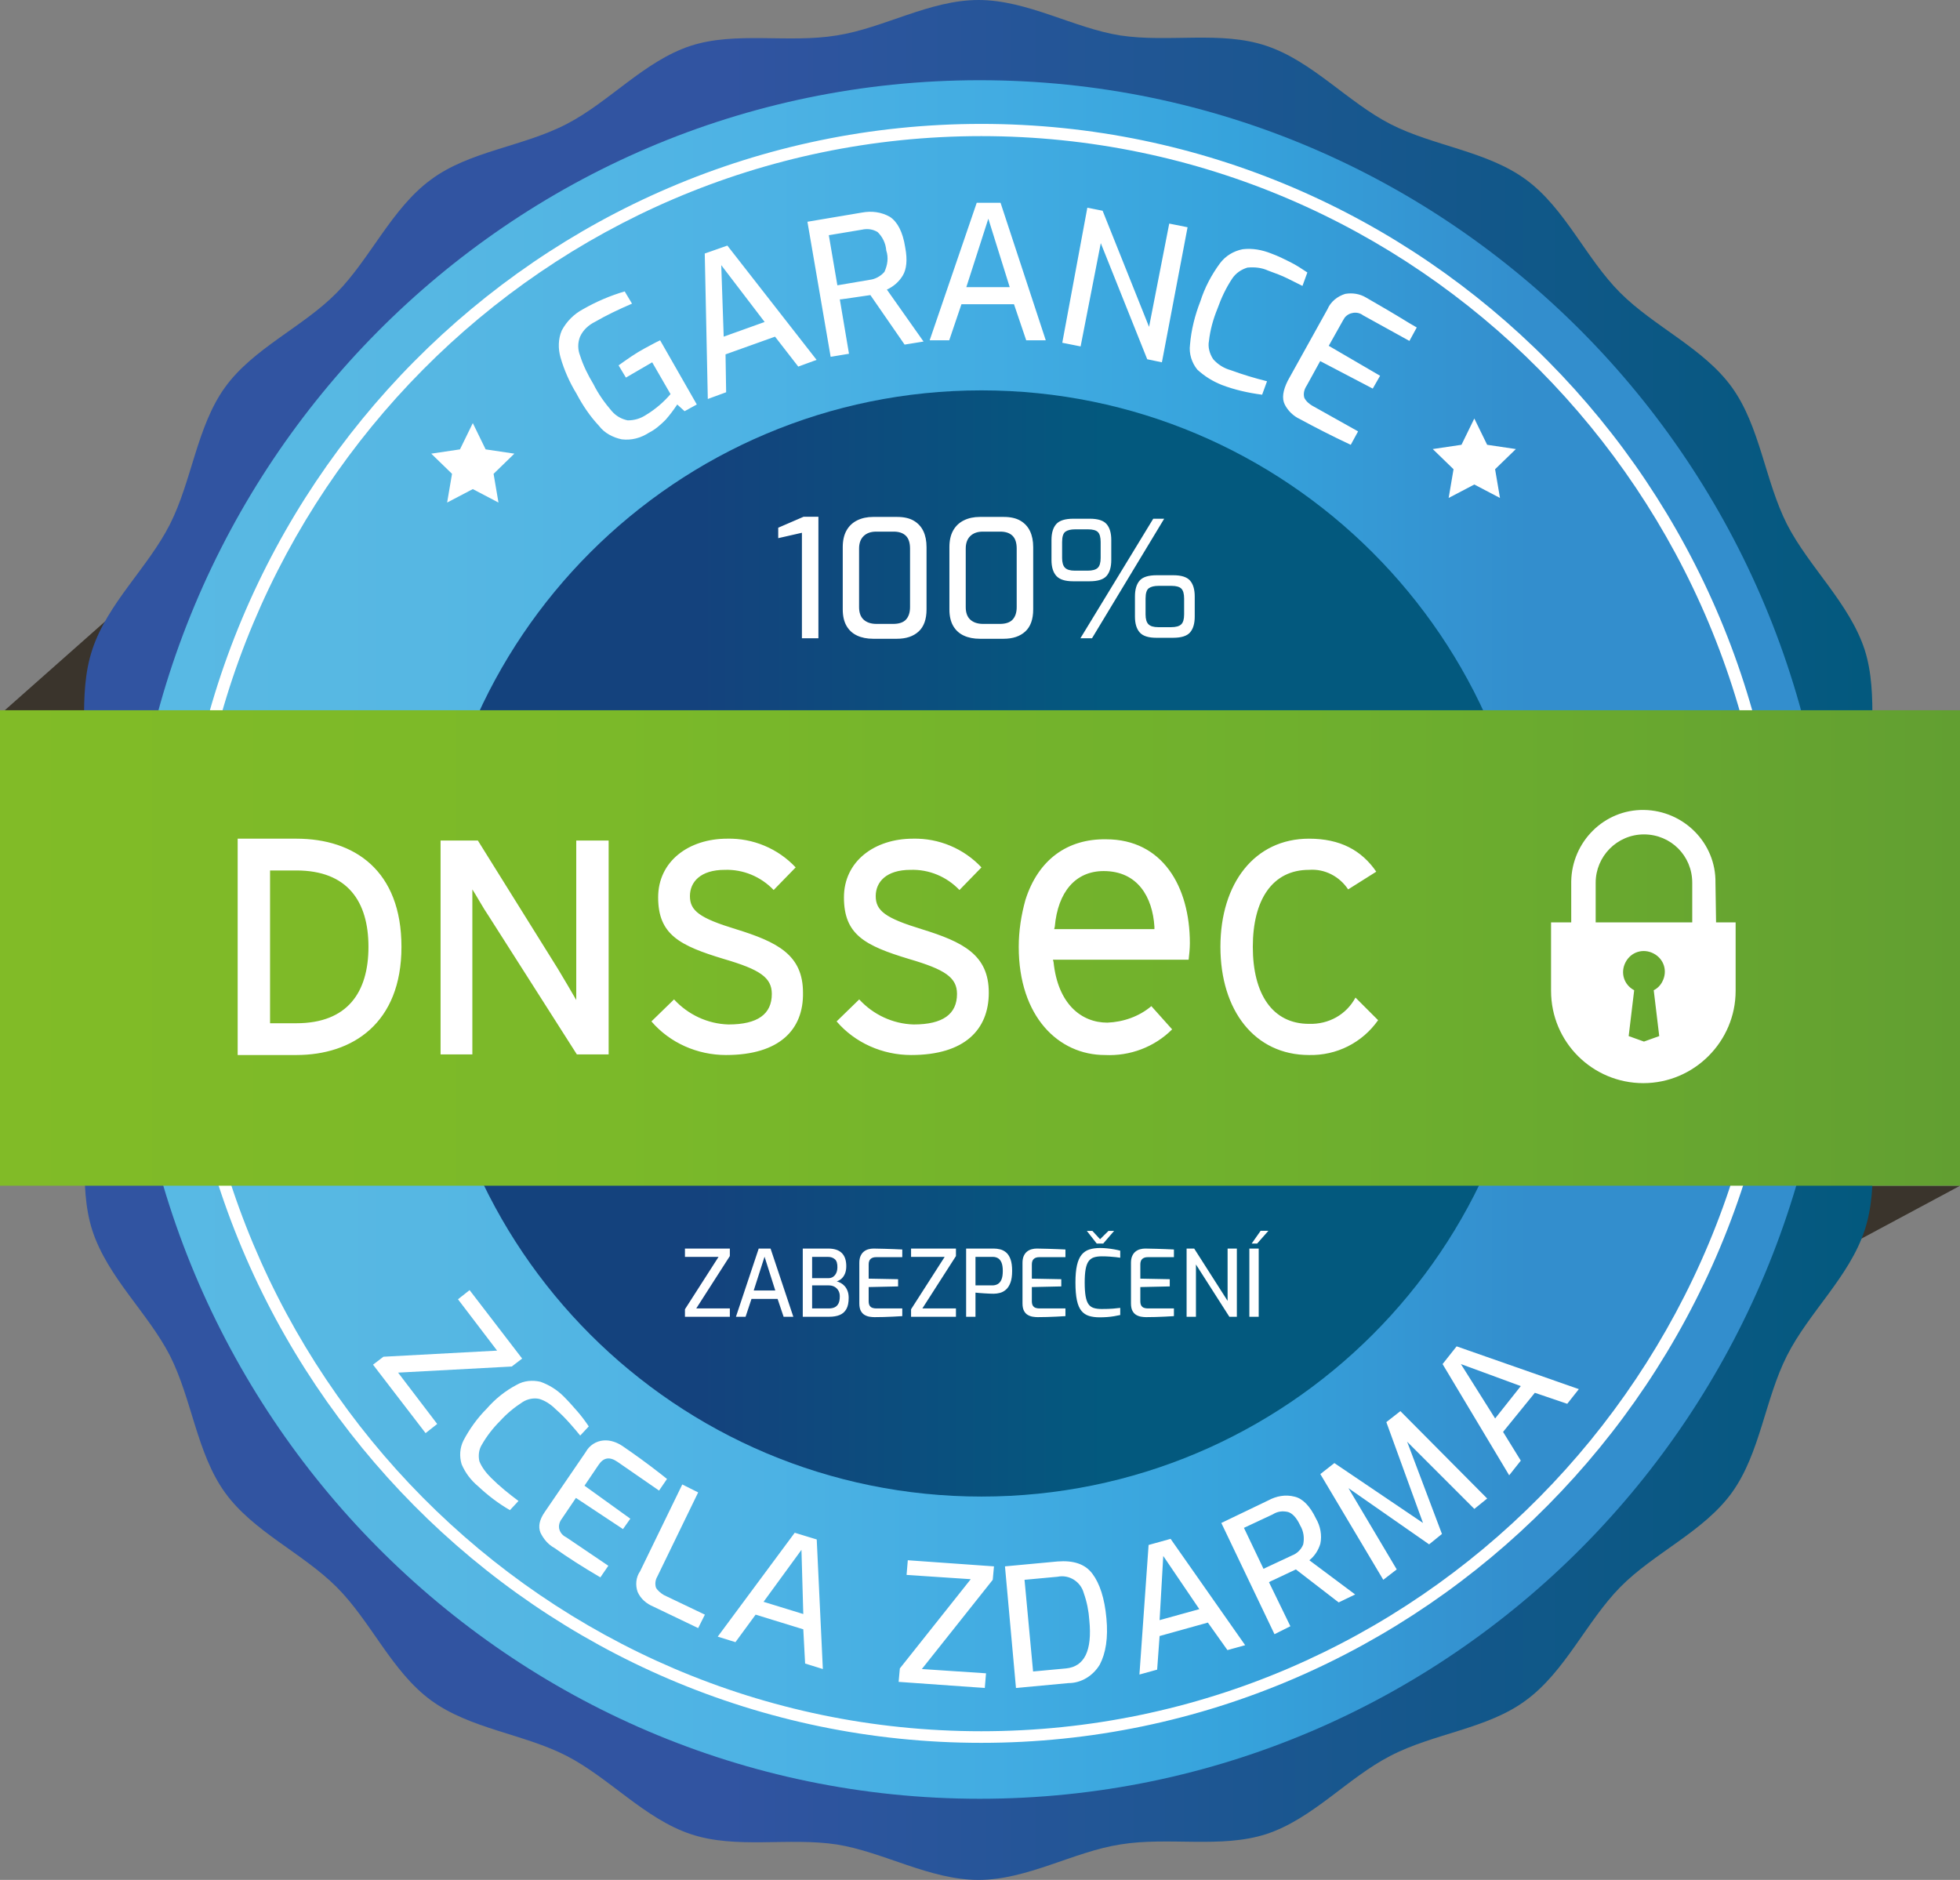 <?xml version="1.0" encoding="utf-8"?>
<svg width="300px" height="287.745px" viewBox="0 0 300 287.745" version="1.1" xmlns:xlink="http://www.w3.org/1999/xlink" xmlns="http://www.w3.org/2000/svg">
  <rect x="0" y="0" width="300" height="287.745" fill="#808080" stroke="none"/>
  <defs>
    <linearGradient gradientUnits="userSpaceOnUse" x1="0.345" y1="143.82" x2="285.285" y2="143.82" id="gradient_1">
      <stop offset="38.9%" stop-color="#3154A1" />
      <stop offset="100%" stop-color="#03597E" />
    </linearGradient>
    <linearGradient gradientUnits="userSpaceOnUse" x1="-0.016" y1="131.573" x2="260.773" y2="131.573" id="gradient_2">
      <stop offset="0%" stop-color="#5ABAE4" />
      <stop offset="25.2%" stop-color="#56B7E3" />
      <stop offset="42.9%" stop-color="#4EB3E4" />
      <stop offset="58.3%" stop-color="#42ACE2" />
      <stop offset="72.3%" stop-color="#36A3DC" />
      <stop offset="85.3%" stop-color="#3493D1" />
      <stop offset="89.8%" stop-color="#338ECD" />
    </linearGradient>
    <linearGradient gradientUnits="userSpaceOnUse" x1="-0.025" y1="84.648" x2="169.269" y2="84.648" id="gradient_3">
      <stop offset="10.2%" stop-color="#14427D" />
      <stop offset="63.2%" stop-color="#14427D" />
      <stop offset="100%" stop-color="#03597E" />
    </linearGradient>
    <linearGradient gradientUnits="userSpaceOnUse" x1="-0.005" y1="36.389" x2="300.022" y2="36.389" id="gradient_4">
      <stop offset="0%" stop-color="#81BB27" />
      <stop offset="31%" stop-color="#7BB929" />
      <stop offset="71.8%" stop-color="#6DAE2E" />
      <stop offset="100%" stop-color="#629F31" />
    </linearGradient>
  </defs>
  <g id="dnssec">
    <g id="Group_1347">
      <path d="M0 109.364L12.722 109.364L17.961 93.461L0 109.364L0 109.364Z" id="Group_1311" fill="#3A342C" stroke="none" />
      <path d="M285.305 181.505L299.992 181.505L281.844 191.234L285.305 181.505L285.305 181.505Z" id="Group_1313" fill="#3A342C" stroke="none" />
      <path d="M292.421 143.873C292.421 151.45 288.118 158.559 286.995 165.762C285.873 173.152 287.744 181.291 285.405 188.307C283.066 195.416 276.892 200.842 273.525 207.484C270.157 214.125 269.409 222.451 265.106 228.438C260.803 234.425 253.132 237.699 247.987 242.937C242.842 248.176 239.568 255.847 233.581 260.243C227.688 264.64 219.456 265.295 212.814 268.756C206.266 272.123 200.934 278.391 193.824 280.73C186.902 282.975 178.857 281.104 171.467 282.32C164.264 283.442 157.248 287.746 149.764 287.746C142.281 287.746 135.171 283.442 128.062 282.32C120.672 281.197 112.627 283.068 105.704 280.73C98.688 278.391 93.263 272.123 86.715 268.756C80.166 265.388 71.934 264.64 65.948 260.243C59.961 255.847 56.78 248.176 51.542 242.937C46.303 237.699 38.726 234.425 34.423 228.438C30.12 222.451 29.371 214.125 26.004 207.484C22.636 200.935 16.462 195.51 14.123 188.307C11.878 181.291 13.749 173.246 12.533 165.762C11.411 158.559 7.108 151.356 7.108 143.873C7.108 136.389 11.411 129.186 12.533 121.983C13.656 114.593 11.785 106.455 14.123 99.439C16.462 92.329 22.636 86.904 26.004 80.262C29.371 73.62 30.12 65.295 34.423 59.308C38.726 53.321 46.397 50.047 51.542 44.808C56.687 39.57 59.961 31.899 65.948 27.502C71.841 23.106 80.073 22.451 86.715 18.99C93.263 15.622 98.595 9.355 105.704 7.016C112.627 4.771 120.672 6.642 128.062 5.426C135.265 4.303 142.281 0 149.764 0C157.248 0 164.357 4.303 171.467 5.426C178.857 6.548 186.902 4.677 193.824 7.016C200.84 9.355 206.266 15.622 212.814 18.99C219.362 22.357 227.594 23.106 233.581 27.502C239.568 31.899 242.748 39.57 247.987 44.808C253.225 50.047 260.803 53.321 265.106 59.308C269.409 65.295 270.157 73.62 273.525 80.262C276.892 86.81 283.066 92.329 285.405 99.439C287.65 106.455 285.779 114.5 286.995 121.983C288.118 129.186 292.421 136.296 292.421 143.873L292.421 143.873Z" id="Group_1318" fill="url(#gradient_1)" stroke="none" />
      <path d="M280.363 143.803C280.363 216.487 221.991 275.327 149.961 275.327C77.931 275.327 19.558 216.394 19.558 143.803C19.558 71.211 77.931 12.278 149.961 12.278C221.991 12.278 280.363 71.211 280.363 143.803L280.363 143.803Z" id="Group_1323" fill="url(#gradient_2)" stroke="none" />
      <path d="M150.193 266.766C82.466 266.766 27.368 211.2 27.368 142.912C27.368 74.624 82.466 18.965 150.193 18.965C217.919 18.965 272.924 74.53 272.924 142.818C272.924 211.107 217.826 266.766 150.193 266.766L150.193 266.766ZM150.193 20.835C83.495 20.835 29.238 75.559 29.238 142.912C29.238 210.265 83.495 264.989 150.193 264.989C216.891 264.989 271.053 210.171 271.053 142.818C271.053 75.466 216.797 20.835 150.193 20.835L150.193 20.835Z" id="Group_1328" fill="#FFFFFF" fill-rule="evenodd" stroke="none" />
      <path d="M234.888 144.411C234.888 191.183 197.002 229.069 150.229 229.069C103.456 229.069 65.571 191.183 65.571 144.411C65.571 97.638 103.456 59.752 150.229 59.752C150.229 59.752 150.229 59.752 150.229 59.752C196.908 59.752 234.888 97.638 234.888 144.411C234.888 144.411 234.888 144.411 234.888 144.411L234.888 144.411Z" id="Group_1330" fill="url(#gradient_3)" stroke="none" />
      <path d="M72.368 64.76L74.332 68.783L78.729 69.438L75.548 72.525L76.296 76.921L72.368 74.863L68.439 76.921L69.187 72.525L66.007 69.438L70.403 68.783L72.368 64.76L72.368 64.76Z" id="Group_1332" fill="#FFFFFF" stroke="none" />
      <path d="M225.66 64.058L227.625 68.081L232.022 68.735L228.841 71.822L229.589 76.219L225.66 74.161L221.732 76.219L222.48 71.822L219.299 68.735L223.696 68.081L225.66 64.058L225.66 64.058Z" id="Group_1334" fill="#FFFFFF" stroke="none" />
      <path d="M0 108.713L300 108.713L300 181.491L0 181.491L0 108.713Z" id="Group_1336" fill="url(#gradient_4)" fill-rule="evenodd" stroke="none" />
      <path d="M262.664 141.187L262.664 141.187L262.571 135.107C262.664 129.026 257.706 124.068 251.626 123.975C245.545 123.881 240.587 128.839 240.494 134.92C240.494 135.013 240.494 135.013 240.494 135.107L240.494 141.187L237.407 141.187L237.407 151.664C237.407 159.522 243.768 165.79 251.532 165.79C259.296 165.79 265.658 159.428 265.658 151.664L265.658 141.187L262.664 141.187L262.664 141.187ZM253.122 151.571L253.964 158.587L251.626 159.428L249.287 158.587L250.129 151.571C248.539 150.729 247.977 148.858 248.819 147.267C249.661 145.677 251.532 145.116 253.122 145.958C254.713 146.8 255.274 148.671 254.432 150.261C254.151 150.822 253.684 151.29 253.122 151.571M244.236 141.187L244.236 141.187L244.236 135.107C244.236 131.084 247.51 127.717 251.626 127.717C255.742 127.717 259.016 130.991 259.016 135.107L259.016 141.187L244.236 141.187L244.236 141.187ZM156.958 137.726C156.303 140.065 155.929 142.497 155.929 144.929C155.929 155.593 162.009 161.486 169.119 161.486C172.954 161.673 176.696 160.27 179.409 157.558L176.228 154.003C174.357 155.593 171.925 156.435 169.493 156.529C165.47 156.529 161.916 153.629 161.261 147.268L161.167 146.893L181.934 146.893C182.028 146.051 182.122 145.21 182.122 144.368C182.122 135.668 177.912 128.465 169.306 128.465C163.412 128.371 158.922 131.552 156.958 137.726M168.932 133.329C174.17 133.329 176.415 137.352 176.696 141.842L176.696 142.216L161.355 142.216L161.448 141.842C161.916 136.51 164.629 133.329 168.932 133.329M210.653 133.423C208.408 130.149 205.134 128.371 200.363 128.371C192.037 128.371 186.799 135.2 186.799 144.929C186.799 154.658 192.037 161.486 200.363 161.486C204.572 161.58 208.501 159.615 210.934 156.154L207.472 152.693C206.069 155.312 203.356 156.809 200.363 156.716C194.75 156.716 191.757 152.132 191.757 144.929C191.757 137.726 194.75 133.142 200.363 133.142C202.795 132.955 205.04 134.171 206.35 136.136L210.653 133.423L210.653 133.423ZM45.358 128.371L36.378 128.371L36.378 161.486L45.358 161.486C53.964 161.486 61.448 156.622 61.448 144.929C61.448 133.236 54.245 128.371 45.358 128.371M45.358 156.622L41.336 156.622L41.336 133.236L45.358 133.236C53.216 133.236 56.397 138.007 56.397 144.929C56.397 151.851 53.216 156.622 45.358 156.622M88.296 161.393L74.825 140.252C73.983 139.036 72.861 136.978 72.299 136.136C72.299 137.352 72.299 142.029 72.299 143.9L72.299 161.393L67.435 161.393L67.435 128.652L73.141 128.652L85.395 148.297C86.237 149.7 87.734 152.225 88.202 153.067C88.202 151.851 88.202 146.987 88.202 145.116L88.202 128.652L93.16 128.652L93.16 161.393L88.296 161.393L88.296 161.393ZM111.121 161.486C106.724 161.486 102.514 159.615 99.708 156.341L103.169 152.974C105.321 155.312 108.314 156.716 111.495 156.809C115.985 156.809 118.136 155.219 118.136 152.132C118.136 149.606 116.266 148.39 110.84 146.8C104.011 144.742 100.737 143.058 100.737 137.352C100.737 131.833 105.414 128.371 111.308 128.371C115.237 128.278 119.072 129.868 121.785 132.768L118.417 136.229C116.453 134.171 113.74 133.049 110.933 133.142C107.192 133.142 105.601 135.013 105.601 137.165C105.601 139.41 107.098 140.532 112.617 142.216C118.978 144.181 122.907 146.145 122.907 151.945C123.001 157.558 119.353 161.486 111.121 161.486M139.465 161.486C135.068 161.486 130.859 159.615 128.052 156.341L131.513 152.974C133.665 155.312 136.658 156.716 139.839 156.809C144.329 156.809 146.481 155.219 146.481 152.132C146.481 149.606 144.61 148.39 139.184 146.8C132.355 144.742 129.175 143.058 129.175 137.352C129.175 131.833 133.852 128.371 139.745 128.371C143.674 128.278 147.51 129.868 150.223 132.768L146.855 136.229C144.89 134.171 142.178 133.049 139.371 133.142C135.629 133.142 134.039 135.013 134.039 137.165C134.039 139.41 135.536 140.532 141.055 142.216C147.416 144.181 151.345 146.145 151.345 151.945C151.345 157.558 147.697 161.486 139.465 161.486" id="Group_1337" fill="#FFFFFF" stroke="none" />
      <path d="M165.367 97.698L176.517 79.398L178.192 79.398L167.142 97.698L165.367 97.698ZM164.242 88.973C163.026 88.973 162.172 88.698 161.68 88.148C161.188 87.598 160.942 86.789 160.942 85.723L160.942 82.648C160.942 81.581 161.184 80.773 161.667 80.223C162.151 79.673 163.026 79.398 164.292 79.398L166.817 79.398C168.051 79.398 168.905 79.673 169.38 80.223C169.855 80.773 170.092 81.581 170.092 82.648L170.092 85.723C170.092 86.789 169.855 87.598 169.38 88.148C168.905 88.698 168.034 88.973 166.767 88.973L164.242 88.973ZM164.517 87.348L166.467 87.348C167.201 87.348 167.717 87.206 168.017 86.923C168.317 86.639 168.467 86.131 168.467 85.398L168.467 82.973C168.467 82.239 168.33 81.731 168.055 81.448C167.78 81.164 167.267 81.023 166.517 81.023L164.567 81.023C163.901 81.023 163.401 81.144 163.067 81.385C162.734 81.627 162.567 82.156 162.567 82.973L162.567 85.398C162.567 86.098 162.713 86.598 163.005 86.898C163.297 87.198 163.801 87.348 164.517 87.348L164.517 87.348ZM176.992 97.623C175.776 97.623 174.926 97.348 174.442 96.798C173.959 96.248 173.717 95.439 173.717 94.373L173.717 91.298C173.717 90.231 173.955 89.423 174.43 88.873C174.905 88.323 175.776 88.048 177.042 88.048L179.592 88.048C180.826 88.048 181.68 88.323 182.155 88.873C182.63 89.423 182.867 90.231 182.867 91.298L182.867 94.373C182.867 95.439 182.63 96.248 182.155 96.798C181.68 97.348 180.809 97.623 179.542 97.623L176.992 97.623ZM177.292 95.998L179.242 95.998C179.976 95.998 180.492 95.856 180.792 95.573C181.092 95.289 181.242 94.781 181.242 94.048L181.242 91.623C181.242 90.889 181.101 90.381 180.817 90.098C180.534 89.814 180.026 89.673 179.292 89.673L177.342 89.673C176.676 89.673 176.176 89.794 175.842 90.035C175.509 90.277 175.342 90.806 175.342 91.623L175.342 94.048C175.342 94.748 175.488 95.248 175.78 95.548C176.072 95.848 176.576 95.998 177.292 95.998L177.292 95.998ZM149.967 97.773C149.034 97.773 148.217 97.61 147.517 97.285C146.817 96.96 146.276 96.464 145.892 95.798C145.509 95.131 145.317 94.289 145.317 93.273L145.317 83.748C145.317 82.731 145.509 81.881 145.892 81.198C146.276 80.514 146.822 79.998 147.53 79.648C148.238 79.298 149.051 79.123 149.967 79.123L153.642 79.123C154.676 79.123 155.522 79.314 156.18 79.698C156.838 80.081 157.33 80.614 157.655 81.298C157.98 81.981 158.142 82.798 158.142 83.748L158.142 93.273C158.142 94.789 157.738 95.919 156.93 96.66C156.122 97.402 155.017 97.773 153.617 97.773L149.967 97.773ZM150.492 95.498L153.017 95.498C153.934 95.498 154.597 95.273 155.005 94.823C155.413 94.373 155.617 93.739 155.617 92.923L155.617 83.973C155.617 83.073 155.401 82.414 154.967 81.998C154.534 81.581 153.917 81.373 153.117 81.373L150.417 81.373C149.617 81.373 148.984 81.598 148.517 82.048C148.051 82.498 147.817 83.139 147.817 83.973L147.817 92.923C147.817 93.789 148.055 94.435 148.53 94.86C149.005 95.285 149.659 95.498 150.492 95.498L150.492 95.498ZM133.642 97.773C132.709 97.773 131.892 97.61 131.192 97.285C130.492 96.96 129.951 96.464 129.567 95.798C129.184 95.131 128.992 94.289 128.992 93.273L128.992 83.748C128.992 82.731 129.184 81.881 129.567 81.198C129.951 80.514 130.497 79.998 131.205 79.648C131.913 79.298 132.726 79.123 133.642 79.123L137.317 79.123C138.351 79.123 139.197 79.314 139.855 79.698C140.513 80.081 141.005 80.614 141.33 81.298C141.655 81.981 141.817 82.798 141.817 83.748L141.817 93.273C141.817 94.789 141.413 95.919 140.605 96.66C139.797 97.402 138.692 97.773 137.292 97.773L133.642 97.773ZM134.167 95.498L136.692 95.498C137.609 95.498 138.272 95.273 138.68 94.823C139.088 94.373 139.292 93.739 139.292 92.923L139.292 83.973C139.292 83.073 139.076 82.414 138.642 81.998C138.209 81.581 137.592 81.373 136.792 81.373L134.092 81.373C133.292 81.373 132.659 81.598 132.192 82.048C131.726 82.498 131.492 83.139 131.492 83.973L131.492 92.923C131.492 93.789 131.73 94.435 132.205 94.86C132.68 95.285 133.334 95.498 134.167 95.498L134.167 95.498ZM122.742 97.698L122.742 81.548L119.117 82.373L119.117 80.773L122.992 79.098L125.267 79.098L125.267 97.698L122.742 97.698Z" id="100%" fill="#FFFFFF" stroke="none" />
      <path d="M191.228 201.55L191.228 191.109L192.658 191.109L192.658 201.55L191.228 201.55ZM191.582 190.344L192.956 188.389L194.146 188.389L192.418 190.344L191.582 190.344ZM181.623 201.55L181.623 191.109L182.784 191.109L187.898 199.114L187.898 191.109L189.315 191.109L189.315 201.55L188.168 201.55L183.053 193.546L183.053 201.55L181.623 201.55ZM175.432 201.607C175.196 201.607 174.945 201.586 174.681 201.543C174.417 201.501 174.164 201.411 173.923 201.274C173.682 201.137 173.486 200.927 173.335 200.644C173.184 200.36 173.108 199.978 173.108 199.496L173.108 193.291C173.108 192.875 173.172 192.526 173.3 192.243C173.427 191.959 173.595 191.735 173.803 191.57C174.01 191.404 174.244 191.286 174.504 191.216C174.764 191.145 175.021 191.109 175.276 191.109C175.89 191.119 176.454 191.131 176.969 191.145C177.484 191.159 177.963 191.175 178.407 191.194C178.851 191.213 179.276 191.232 179.682 191.251L179.682 192.427L175.658 192.427C175.309 192.427 175.035 192.517 174.837 192.696C174.638 192.875 174.539 193.159 174.539 193.546L174.539 195.714L179.044 195.799L179.044 196.904L174.539 197.003L174.539 199.142C174.539 199.463 174.594 199.704 174.702 199.864C174.811 200.025 174.952 200.134 175.127 200.19C175.302 200.247 175.488 200.275 175.687 200.275L179.682 200.275L179.682 201.451C179.247 201.479 178.789 201.505 178.308 201.529C177.826 201.553 177.342 201.571 176.856 201.586C176.369 201.6 175.895 201.607 175.432 201.607L175.432 201.607ZM168.32 201.635C167.697 201.635 167.154 201.564 166.691 201.423C166.228 201.281 165.841 201.024 165.529 200.651C165.218 200.278 164.986 199.739 164.835 199.036C164.684 198.332 164.608 197.418 164.608 196.294C164.608 195.237 164.686 194.363 164.842 193.674C164.998 192.984 165.234 192.446 165.551 192.059C165.867 191.671 166.261 191.402 166.733 191.251C167.206 191.1 167.753 191.024 168.377 191.024C168.726 191.024 169.087 191.043 169.461 191.081C169.834 191.119 170.193 191.168 170.537 191.23C170.882 191.291 171.191 191.36 171.465 191.435L171.465 192.512C171.295 192.484 171.064 192.453 170.771 192.42C170.478 192.387 170.148 192.358 169.779 192.335C169.411 192.311 169.028 192.299 168.632 192.299C168.16 192.299 167.758 192.354 167.428 192.462C167.097 192.571 166.828 192.769 166.62 193.057C166.412 193.345 166.261 193.751 166.167 194.276C166.072 194.8 166.025 195.477 166.025 196.309C166.025 197.149 166.07 197.836 166.16 198.37C166.249 198.903 166.393 199.314 166.592 199.602C166.79 199.89 167.055 200.089 167.385 200.197C167.716 200.306 168.127 200.36 168.618 200.36C169.326 200.36 169.907 200.341 170.36 200.304C170.813 200.266 171.182 200.228 171.465 200.19L171.465 201.281C171.182 201.347 170.87 201.409 170.53 201.465C170.19 201.522 169.834 201.564 169.461 201.593C169.087 201.621 168.707 201.635 168.32 201.635L168.32 201.635ZM167.867 190.344L166.351 188.404L167.201 188.404L168.377 189.679L169.666 188.404L170.53 188.404L168.858 190.344L167.867 190.344ZM158.828 201.607C158.592 201.607 158.342 201.586 158.078 201.543C157.813 201.501 157.561 201.411 157.32 201.274C157.079 201.137 156.883 200.927 156.732 200.644C156.581 200.36 156.505 199.978 156.505 199.496L156.505 193.291C156.505 192.875 156.569 192.526 156.696 192.243C156.824 191.959 156.992 191.735 157.199 191.57C157.407 191.404 157.641 191.286 157.901 191.216C158.16 191.145 158.418 191.109 158.673 191.109C159.287 191.119 159.851 191.131 160.366 191.145C160.88 191.159 161.36 191.175 161.803 191.194C162.247 191.213 162.672 191.232 163.078 191.251L163.078 192.427L159.055 192.427C158.706 192.427 158.432 192.517 158.233 192.696C158.035 192.875 157.936 193.159 157.936 193.546L157.936 195.714L162.441 195.799L162.441 196.904L157.936 197.003L157.936 199.142C157.936 199.463 157.99 199.704 158.099 199.864C158.208 200.025 158.349 200.134 158.524 200.19C158.699 200.247 158.885 200.275 159.083 200.275L163.078 200.275L163.078 201.451C162.644 201.479 162.186 201.505 161.704 201.529C161.223 201.553 160.739 201.571 160.252 201.586C159.766 201.6 159.291 201.607 158.828 201.607L158.828 201.607ZM147.878 201.55L147.878 191.109L152.113 191.109C152.425 191.109 152.746 191.149 153.077 191.23C153.407 191.31 153.712 191.466 153.991 191.697C154.269 191.929 154.493 192.271 154.663 192.724C154.833 193.178 154.918 193.777 154.918 194.524C154.918 195.27 154.831 195.874 154.656 196.337C154.482 196.8 154.253 197.154 153.969 197.399C153.686 197.645 153.379 197.81 153.048 197.895C152.718 197.98 152.402 198.023 152.099 198.023C151.948 198.023 151.743 198.018 151.483 198.009C151.223 197.999 150.952 197.985 150.668 197.966C150.385 197.947 150.121 197.928 149.875 197.909C149.63 197.89 149.441 197.872 149.308 197.853L149.308 201.55L147.878 201.55ZM149.308 196.748L151.901 196.748C152.203 196.748 152.475 196.679 152.716 196.542C152.956 196.405 153.145 196.179 153.282 195.862C153.419 195.546 153.488 195.104 153.488 194.538C153.488 193.98 153.419 193.546 153.282 193.234C153.145 192.923 152.963 192.703 152.737 192.576C152.51 192.448 152.26 192.384 151.986 192.384L149.308 192.384L149.308 196.748ZM139.448 201.55L139.448 200.403L144.591 192.384L139.448 192.384L139.448 191.109L146.319 191.109L146.319 192.257L141.177 200.275L146.319 200.275L146.319 201.55L139.448 201.55ZM133.853 201.607C133.617 201.607 133.366 201.586 133.102 201.543C132.837 201.501 132.585 201.411 132.344 201.274C132.103 201.137 131.907 200.927 131.756 200.644C131.605 200.36 131.529 199.978 131.529 199.496L131.529 193.291C131.529 192.875 131.593 192.526 131.721 192.243C131.848 191.959 132.016 191.735 132.223 191.57C132.431 191.404 132.665 191.286 132.925 191.216C133.184 191.145 133.442 191.109 133.697 191.109C134.311 191.119 134.875 191.131 135.39 191.145C135.904 191.159 136.384 191.175 136.828 191.194C137.272 191.213 137.697 191.232 138.103 191.251L138.103 192.427L134.079 192.427C133.73 192.427 133.456 192.517 133.258 192.696C133.059 192.875 132.96 193.159 132.96 193.546L132.96 195.714L137.465 195.799L137.465 196.904L132.96 197.003L132.96 199.142C132.96 199.463 133.014 199.704 133.123 199.864C133.232 200.025 133.373 200.134 133.548 200.19C133.723 200.247 133.909 200.275 134.108 200.275L138.103 200.275L138.103 201.451C137.668 201.479 137.21 201.505 136.728 201.529C136.247 201.553 135.763 201.571 135.276 201.586C134.79 201.6 134.315 201.607 133.853 201.607L133.853 201.607ZM122.873 201.55L122.873 191.109L126.755 191.109C127.69 191.109 128.387 191.336 128.845 191.789C129.303 192.243 129.532 192.913 129.532 193.801C129.532 194.235 129.468 194.611 129.341 194.927C129.213 195.244 129.038 195.503 128.816 195.706C128.594 195.909 128.347 196.049 128.073 196.124C128.271 196.181 128.476 196.266 128.689 196.379C128.901 196.493 129.1 196.651 129.284 196.854C129.468 197.057 129.617 197.307 129.73 197.605C129.843 197.902 129.9 198.254 129.9 198.66C129.9 199.387 129.78 199.961 129.539 200.381C129.298 200.802 128.956 201.102 128.512 201.281C128.068 201.46 127.534 201.55 126.911 201.55L122.873 201.55ZM124.304 200.275L126.868 200.275C127.208 200.275 127.501 200.219 127.747 200.105C127.992 199.992 128.186 199.803 128.328 199.539C128.469 199.274 128.54 198.901 128.54 198.419C128.54 198.07 128.465 197.77 128.313 197.52C128.162 197.269 127.962 197.078 127.711 196.946C127.461 196.814 127.18 196.748 126.868 196.748L124.304 196.748L124.304 200.275ZM124.304 195.643L126.798 195.643C127.204 195.643 127.532 195.494 127.782 195.196C128.033 194.899 128.162 194.509 128.172 194.028C128.191 193.414 128.063 192.986 127.789 192.746C127.515 192.505 127.166 192.384 126.741 192.384L124.304 192.384L124.304 195.643ZM112.645 201.55L116.13 191.109L117.943 191.109L121.428 201.55L119.941 201.55L119.02 198.816L115.025 198.816L114.118 201.55L112.645 201.55ZM115.365 197.527L118.666 197.527L117.023 192.356L115.365 197.527ZM104.839 201.55L104.839 200.403L109.982 192.384L104.839 192.384L104.839 191.109L111.71 191.109L111.71 192.257L106.568 200.275L111.71 200.275L111.71 201.55L104.839 201.55Z" id="ZABEZPEČENÍ" fill="#FFFFFF" stroke="none" />
      <path d="M95.148 67.244C93.838 66.963 92.529 66.309 91.687 65.186C90.283 63.689 89.161 62.006 88.225 60.228C87.196 58.544 86.355 56.673 85.793 54.709C85.419 53.4 85.419 51.903 85.98 50.593C86.729 49.19 87.851 48.067 89.254 47.319C91.219 46.197 93.37 45.261 95.615 44.606L96.738 46.477C94.774 47.319 92.809 48.255 91.032 49.283C90.096 49.751 89.254 50.5 88.787 51.529C88.412 52.464 88.412 53.493 88.787 54.428C89.254 55.925 90.003 57.422 90.845 58.825C91.593 60.322 92.528 61.632 93.651 62.941C94.306 63.69 95.148 64.157 96.083 64.344C97.112 64.344 98.048 64.064 98.89 63.502C100.293 62.66 101.602 61.538 102.631 60.322L99.825 55.458L95.803 57.796L94.68 55.925C95.99 54.99 97.299 54.054 98.703 53.306C99.451 52.932 100.199 52.464 101.041 52.09L106.654 61.912L104.783 62.941L103.66 61.912C103.099 62.754 102.538 63.502 101.883 64.251C101.135 64.999 100.293 65.748 99.357 66.215C98.048 67.057 96.645 67.431 95.148 67.244L95.148 67.244ZM107.87 38.806L111.331 37.59L124.989 55.083L122.182 56.112L118.628 51.529L111.051 54.241L111.144 60.041L108.338 61.07L107.87 38.806L107.87 38.806ZM117.037 49.283L110.396 40.584L110.77 51.529L117.037 49.283L117.037 49.283ZM123.586 33.942L131.911 32.539C133.408 32.258 134.905 32.445 136.214 33.194C137.337 33.942 138.179 35.439 138.553 37.871C138.927 39.835 138.74 41.239 138.179 42.174C137.617 43.109 136.776 43.858 135.747 44.326L141.359 52.277L138.459 52.745L133.221 45.167L129.385 45.729C129.198 45.729 128.918 45.822 128.544 45.822L129.947 54.148L127.14 54.615L123.586 33.942L123.586 33.942ZM133.127 42.829C133.969 42.735 134.811 42.267 135.372 41.613C135.84 40.584 136.027 39.461 135.653 38.339C135.559 37.216 135.092 36.281 134.343 35.532C133.595 35.065 132.753 34.971 131.911 35.158L126.86 36L128.169 43.671L133.127 42.829L133.127 42.829ZM149.498 31.042L153.146 31.042L160.068 52.09L157.075 52.09L155.204 46.571L147.159 46.571L145.288 52.09L142.295 52.09L149.498 31.042L149.498 31.042ZM154.549 43.951L151.275 33.474L147.907 43.951L154.549 43.951L154.549 43.951ZM166.429 31.791L168.768 32.258L175.877 50.032L178.964 34.223L181.771 34.784L177.842 55.458L175.597 54.99L168.487 37.216L165.4 53.025L162.594 52.464L166.429 31.791L166.429 31.791ZM183.268 56.58C182.426 55.551 181.958 54.148 182.145 52.745C182.332 50.499 182.893 48.254 183.735 46.103C184.39 44.045 185.419 42.08 186.729 40.303C187.571 39.181 188.787 38.432 190.19 38.151C191.687 37.965 193.183 38.245 194.587 38.806C195.616 39.181 196.551 39.648 197.486 40.116C198.422 40.584 199.264 41.145 200.106 41.706L199.357 43.764C198.796 43.484 198.048 43.109 197.112 42.642C196.177 42.174 195.148 41.8 194.119 41.426C193.09 40.958 192.061 40.864 190.938 40.958C190.003 41.239 189.161 41.8 188.6 42.642C187.664 44.045 186.916 45.635 186.355 47.225C185.7 48.816 185.232 50.499 185.045 52.183C184.858 53.119 185.138 54.148 185.7 54.99C186.448 55.832 187.384 56.393 188.413 56.673C190.19 57.328 192.061 57.89 193.932 58.357L193.183 60.415C191.032 60.135 188.974 59.667 187.009 58.919C185.606 58.357 184.39 57.609 183.268 56.58L183.268 56.58ZM196.645 61.912C196.177 60.977 196.364 59.761 197.112 58.264L203.193 47.319C203.66 46.197 204.689 45.355 205.906 44.98C207.028 44.793 208.151 44.98 209.086 45.542C211.051 46.664 213.296 47.974 215.728 49.471L216.85 50.125L215.728 52.183L208.618 48.255C207.776 47.6 206.467 47.787 205.812 48.629C205.718 48.816 205.625 48.909 205.531 49.096L203.38 52.932L211.238 57.516L210.115 59.48L202.07 55.27L200.012 59.012C199.638 59.574 199.451 60.228 199.638 60.883C199.919 61.444 200.386 61.819 200.854 62.099L207.87 66.028L206.747 68.086C203.754 66.683 201.228 65.373 198.983 64.157C197.954 63.689 197.112 62.847 196.645 61.912L196.645 61.912Z" id="Group_1341" fill="#FFFFFF" stroke="none" />
      <path d="M58.687 207.667L76.086 206.731L70.099 198.874L71.876 197.471L79.921 207.948L78.331 209.164L60.932 210.099L66.919 217.957L65.141 219.36L57.096 208.883L58.687 207.667L58.687 207.667ZM70.66 224.131C70.286 222.915 70.38 221.605 70.941 220.483C71.876 218.705 73.093 217.022 74.496 215.618C75.805 214.122 77.302 212.906 79.079 211.97C80.202 211.315 81.512 211.222 82.728 211.502C84.037 211.97 85.254 212.718 86.282 213.747C87.031 214.496 87.686 215.244 88.341 215.993C88.995 216.741 89.557 217.489 90.118 218.331L88.808 219.734C88.434 219.267 87.966 218.705 87.218 217.863C86.469 217.022 85.815 216.367 85.066 215.712C84.318 214.964 83.476 214.402 82.541 214.122C81.699 213.934 80.763 214.122 80.015 214.589C78.705 215.431 77.583 216.367 76.554 217.489C75.431 218.612 74.496 219.828 73.747 221.137C73.28 221.886 73.186 222.821 73.373 223.663C73.747 224.599 74.402 225.441 75.15 226.189C76.46 227.499 77.863 228.621 79.36 229.744L78.05 231.147C76.273 230.118 74.683 228.902 73.186 227.499C72.064 226.563 71.222 225.441 70.66 224.131L70.66 224.131ZM82.728 234.608C82.354 233.673 82.541 232.644 83.383 231.427L89.65 222.26C90.212 221.231 91.24 220.576 92.363 220.483C93.392 220.389 94.421 220.763 95.263 221.325C97.04 222.541 99.005 223.944 101.156 225.628L102.092 226.376L100.876 228.153L94.515 223.757C93.299 222.915 92.363 223.102 91.615 224.224L89.463 227.405L96.479 232.456L95.356 234.047L88.153 229.276L86.002 232.456C85.628 232.924 85.441 233.579 85.628 234.14C85.815 234.702 86.189 235.076 86.75 235.356L93.111 239.659L91.895 241.437C89.183 239.847 86.844 238.35 84.879 236.947C83.85 236.385 83.196 235.543 82.728 234.608L82.728 234.608ZM97.602 243.682C97.227 242.653 97.321 241.437 97.976 240.501L104.43 227.218L106.862 228.434L100.595 241.343C100.314 241.811 100.221 242.466 100.408 243.027C100.688 243.495 101.156 243.869 101.624 244.15L107.891 247.143L106.862 249.201L100.034 245.927C98.911 245.459 98.069 244.711 97.602 243.682L97.602 243.682ZM121.643 234.608L125.01 235.637L125.946 255.469L123.233 254.627L122.952 249.388L115.656 247.143L112.569 251.353L109.856 250.511L121.643 234.608L121.643 234.608ZM122.952 247.05L122.672 237.227L116.872 245.179L122.952 247.05L122.952 247.05ZM137.732 255.375L148.584 241.717L138.761 241.063L138.949 238.818L152.138 239.753L151.951 241.811L141.1 255.469L150.922 256.123L150.735 258.369L137.545 257.433L137.732 255.375L137.732 255.375ZM153.822 239.753L161.867 239.005C164.299 238.818 166.077 239.379 167.199 240.876C168.322 242.372 169.07 244.617 169.351 247.704C169.631 250.698 169.257 253.036 168.322 254.814C167.293 256.498 165.515 257.62 163.551 257.62L155.506 258.369L153.822 239.753L153.822 239.753ZM163.177 255.375C165.983 255.094 167.199 252.662 166.732 247.985C166.638 246.582 166.357 245.179 165.89 243.869C165.422 242.092 163.645 240.969 161.867 241.343L156.816 241.811L158.125 255.843L163.177 255.375L163.177 255.375ZM175.805 236.479L179.173 235.543L190.586 251.82L187.873 252.569L184.879 248.359L177.489 250.417L177.115 255.562L174.402 256.311L175.805 236.479L175.805 236.479ZM183.57 246.301L178.05 238.163L177.489 247.985L183.57 246.301L183.57 246.301ZM186.937 233.111L194.14 229.65C195.357 228.995 196.76 228.715 198.163 229.089C199.379 229.369 200.502 230.492 201.437 232.456C202.092 233.579 202.372 234.982 202.092 236.292C201.811 237.227 201.25 238.163 200.408 238.818L207.424 244.056L204.898 245.272L198.35 240.221L194.982 241.811C194.795 241.905 194.515 241.998 194.234 242.185L197.508 248.92L195.076 250.137L186.937 233.111L186.937 233.111ZM197.789 238.069C198.537 237.789 199.192 237.134 199.472 236.385C199.66 235.45 199.566 234.421 199.005 233.485C198.443 232.269 197.789 231.615 197.134 231.427C196.292 231.24 195.544 231.334 194.795 231.802L190.399 233.86L193.392 240.127L197.789 238.069L197.789 238.069ZM225.665 230.96L215.375 220.67L220.707 234.795L218.743 236.385L206.395 227.779L213.785 240.221L211.727 241.811L202.092 225.628L204.243 223.944L217.807 233.111L212.195 217.676L214.346 215.993L227.63 229.369L225.665 230.96L225.665 230.96ZM220.801 208.79L222.952 206.077L241.661 212.625L239.884 214.87L234.926 213.186L230.062 219.173L232.775 223.57L230.997 225.815L220.801 208.79L220.801 208.79ZM232.775 212.157L223.607 208.79L228.846 217.115L232.775 212.157L232.775 212.157Z" id="Group_1345" fill="#FFFFFF" stroke="none" />
    </g>
  </g>
</svg>